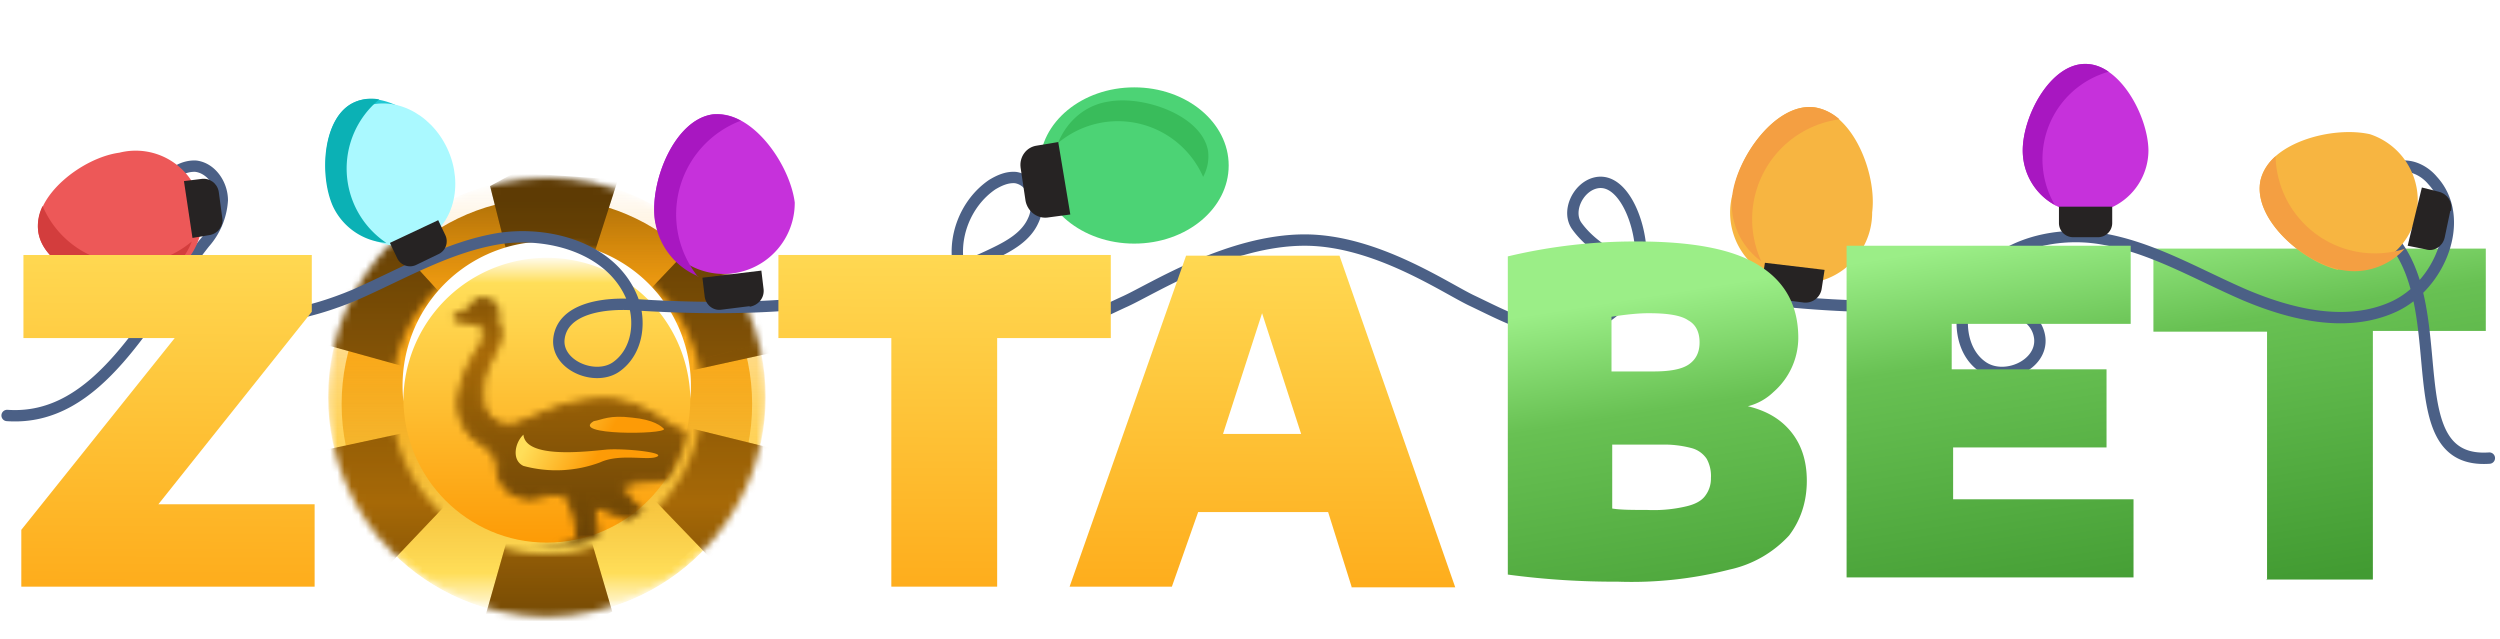 <svg fill="none" xmlns="http://www.w3.org/2000/svg" viewBox="0 0 352 90"><mask id="a" style="mask-type:alpha" maskUnits="userSpaceOnUse" x="46" y="25" width="62" height="62"><ellipse cx="77" cy="55.9" rx="30.8" ry="30.9" fill="#fff"/></mask><g mask="url(#a)"><ellipse cx="77" cy="55.9" rx="30.7" ry="30.8" fill="url(#b)"/><g filter="url(#c)"><ellipse cx="77" cy="56.1" rx="28.9" ry="29" fill="url(#d)"/></g><ellipse cx="77" cy="56.1" rx="30.8" ry="30.9" transform="rotate(-180 77 56)" fill="url(#e)"/><mask id="g" style="mask-type:alpha" maskUnits="userSpaceOnUse" x="45" y="24" width="64" height="64"><path fill-rule="evenodd" clip-rule="evenodd" d="M77 88a31.8 31.8 0 1 0-.1-63.7A31.8 31.8 0 0 0 77 88Zm0-10a21.9 21.9 0 1 0 0-43.8A21.9 21.9 0 0 0 77 78Z" fill="url(#f)"/></mask><g mask="url(#g)"><path d="M76.8 57.1 69 26.2l3.5-1.9 14.5 1-10.2 31.8 1.5 16.4-7.8-.3 6.3-16Z" fill="url(#h)"/><path d="M76.8 57.1 69 26.2l3.5-1.9 14.5 1-10.2 31.8 1.5 16.4-7.8-.3 6.3-16Z" fill="#000" fill-opacity=".2"/><path d="m76.3 57-30.6-8.5.2-4 8-12.1L76.3 57l16.6 6-5 4.8L76.2 57Z" fill="url(#i)"/><path d="m76.3 57-30.6-8.5.2-4 8-12.1L76.3 57l16.6 6-5 4.8L76.2 57Z" fill="#000" fill-opacity=".2"/><path d="M77.1 56.6 54.4 78.8 51 76.7l-6.4-13.1 32.5-7 25.7-25.2 6.2 18.2-31.9 7Z" fill="url(#j)"/><path d="M77.1 56.6 54.4 78.8 51 76.7l-6.4-13.1 32.5-7 25.7-25.2 6.2 18.2-31.9 7Z" fill="#000" fill-opacity=".2"/><path d="m77.2 55.5 9 30.6-3.6 2-14.5-.5 9.1-32-2-16.3H83l-5.8 16.2Z" fill="url(#k)"/><path d="m77.2 55.5 9 30.6-3.6 2-14.5-.5 9.1-32-2-16.3H83l-5.8 16.2Z" fill="#000" fill-opacity=".2"/><path d="m77.8 55.5 30.8 7.6v4l-7.7 12.4-23.1-24-17-5.4 5-5 12 10.4Z" fill="url(#l)"/><path d="m77.8 55.5 30.8 7.6v4l-7.7 12.4-23.1-24-17-5.4 5-5 12 10.4Z" fill="#000" fill-opacity=".2"/><path d="m77 56.1 21.8-23 3.5 2 6.8 12.8L77 56.1l-24.7 26-7-18 31.7-8Z" fill="url(#m)"/><path d="m77 56.1 21.8-23 3.5 2 6.8 12.8L77 56.1l-24.7 26-7-18 31.7-8Z" fill="#000" fill-opacity=".2"/></g><ellipse cx="77" cy="56.1" rx="20.2" ry="20.3" fill="url(#n)"/><path fill-rule="evenodd" clip-rule="evenodd" d="M97.2 56.5v-.4a20.3 20.3 0 1 0-40.4.4 20.2 20.2 0 0 1 40.4 0Z" fill="#fff"/><g filter="url(#o)"><mask id="p" style="mask-type:alpha" maskUnits="userSpaceOnUse" x="56" y="35" width="42" height="42"><ellipse cx="77" cy="56.1" rx="20.2" ry="20.3" transform="rotate(180 77 56)" fill="#fff"/></mask><g mask="url(#p)"><mask id="s" style="mask-type:alpha" maskUnits="userSpaceOnUse" x="63" y="41" width="42" height="49"><path fill-rule="evenodd" clip-rule="evenodd" d="M104.1 67c-.4-.1-1-.7-1-.7s-1.5.4-2.2.1a1.5 1.5 0 0 1-.9-.8s-.3.4-1.7 0a32 32 0 0 1-3.6-1.9l.4 1.3c.2.9-.7 1.6-1 1.6-.4 0-2.6 0-4.3.2-.9.1-1.8.4-2.5 1 0 0 .1.4 1.4 2 1.2 1.7 4.3 2.7 4.7 3 .4.3.8 2 2.3 4.7 1.5 2.7 5 5.7 5 5.7v.8c.2.1 1 .3 1.6 1.4.7 1 .2 3.1 0 3.2-.4.1-.6-.4-.8-1.4-.2-1-1.3-1.6-1.7-1.9-.4-.3-1-.4-1.8-1.4l-3-5a15 15 0 0 0-2.8-3.5c-.8-.6-1.1-1-2-2-1-1-2.5-1.8-4.1-2.3a14 14 0 0 1-2.5-1.1l-.3-.2c0 1.2.7 4.8.8 6 .1 1.3-.8 1.7-2.5 1.8a53 53 0 0 0-8.9 2.2c-1 .5-1.2.9-1.2 1.7 0 .9-.4 1-1.4 1-1 0-2 .5-2.7.6-.7.2-1.5 0-1.6-.3-.1-.3 1.4-1 2.4-1.5.9-.5 1.8-1.6 2-2.3.2-.8 8.6-2.5 10.2-3 1.6-.6 1-2.3 1-2.3s0-1.1-.7-3.2-1.8-2.2-3.5-1.9c-1.7.3-2.7 1-5-.2-1.8-1-2-3.5-2-4.5-.5-1-1.2-1.7-2-2.3-1.6-1-4.1-3.1-3.2-7.3.9-4.2 3-6.1 3.2-7.1.2-1 .2-2.6-1.1-2.7l-2.6-.4s-.5-.2 0-.4l1.1-.4c.4-.2 1.4-1.7 2-1.7.7 0 2.8-.1 2.2 2.8 0 0 1 1.5 0 3.7-1 2.1-1.8 3.1-2 5.3-.2 2.1 0 3.7 1 4.7a4 4 0 0 0 4.6.8l3.7-1.5a22 22 0 0 1 8-1.7c4.5 0 8.4 3.2 8.4 3.2a41.5 41.5 0 0 0 8.6 3.6s2.5 4.7 2 4.5Z" fill="url(#q)" stroke="url(#r)" stroke-width=".9"/></mask><g mask="url(#s)"><ellipse cx="77.6" cy="59.1" rx="22.3" ry="25.1" fill="url(#t)"/><ellipse cx="77.6" cy="59.1" rx="22.3" ry="25.1" fill="#000" fill-opacity=".2"/></g></g></g><path d="M73.7 65.6c-1.7-.8-1.2-3.3 0-4.4.3 3.4 8.7 2.4 11.7 2.1 2.4-.2 8.4.4 7.1 1-1.2.6-5.2-.5-8 .8a17.6 17.6 0 0 1-10.8.5Z" fill="url(#u)"/><path d="M89 58.8c-3.2-.4-4.2.3-5.4.5-3.4 2 10 1.9 9.9 1.1-.4-.4-1.4-1.3-4.5-1.6Z" fill="url(#v)"/></g><path d="M319.2 81.7v-35h-16V35H350v11.6h-15.9v35h-15Z" fill="url(#w)"/><path d="M350.5 64.5c-13 .9-5.3-20-13.3-30.3a10 10 0 0 1-2.6-6c0-2.2 1.6-4.5 3.7-4.8 1.6-.1 3.2.8 4.2 2 4.9 5.3 1.1 14.8-5.5 17.8s-14.4 1.1-21-1.7c-6.7-2.9-13-6.7-20.2-7.9-7.2-1.2-15.7 1.3-18.7 7.9-1.5 3.4-1 8 2 10.1 3.1 2.2 8.5-.2 8.1-4-.5-4.2-6.3-5-10.5-4.7-17.3 1.1-47.2-.6-54.7-11.1-1.4-2 .1-5.3 2.5-6 4.5-1.3 7.4 7.8 6.3 12.2-1 4.5-5.1 8-9.7 8.5-4.8.5-9.3-2-13.7-4.1-3.7-1.7-13.6-8.6-23.7-8.6-10.6 0-21.3 6.8-25.2 8.6-4.4 2-9 4.6-13.7 4-4.6-.4-8.6-4-9.7-8.4-1.1-4.4.8-9.4 4.6-12 1-.6 2.1-1.1 3.3-1 2.5.4 3.6 3.7 2.5 6-1 2.3-3.3 3.6-5.6 4.7-15.5 7.5-33.4 8.3-50.6 7.2-4.3-.3-10.1.5-10.6 4.8-.4 3.7 5 6 8 4 3.2-2.2 3.7-6.8 2.1-10.2-3-6.6-11.5-9-18.6-7.9-7.2 1.2-13.6 5-20.2 7.9-6.7 2.8-14.5 4.6-21 1.7-6.7-3-10.5-12.5-5.6-17.8 1-1.2 2.6-2.1 4.2-2 2.2.3 3.7 2.6 3.7 4.8a10 10 0 0 1-2.5 6C20.7 44.4 14 59.4 1 58.5" stroke="#4B6086" stroke-width="1.6" stroke-linecap="round" stroke-linejoin="round"/><path d="M284.8 21.2c0-4.9 3.9-12.2 8.8-12.2s8.8 7.3 8.9 12.1a8.8 8.8 0 1 1-17.7.1Z" fill="#C631DB"/><path d="M289.4 29a12.8 12.8 0 0 1 7.5-18.9c-1-.7-2.1-1.1-3.3-1.1-4.9 0-8.8 7.3-8.8 12.2 0 3.4 1.9 6.3 4.6 7.7Z" fill="#A817C1"/><path d="M295.4 33.4h-3.5a2 2 0 0 1-2-2v-2.3h7.5v2.3a2 2 0 0 1-2 2Z" fill="#262323"/><path d="M244 27.5c.6-5.4 6-13 11.4-12.4 5.5.7 8.9 9.4 8.2 14.8a10 10 0 1 1-19.7-2.4Z" fill="#F7B541"/><path d="M248 36.8a14.2 14.2 0 0 1 11-20 7 7 0 0 0-3.6-1.7c-5.4-.6-10.8 7-11.5 12.4a10 10 0 0 0 4.1 9.3Z" fill="#F49F42"/><path d="m254 42.6-3.9-.5a2.3 2.3 0 0 1-2-2.5l.4-2.6 8.4 1-.4 2.6a2.3 2.3 0 0 1-2.5 2Z" fill="#262323"/><path d="M156.1 14.2c5-.8 13.2 2.1 14 7.1.7 5-6.1 10.3-11.1 11a9.2 9.2 0 1 1-2.9-18Z" fill="#4CD375"/><g style="mix-blend-mode:plus-lighter" filter="url(#x)"><ellipse cx="159.7" cy="23.3" rx="13.3" ry="11" fill="#4CD375"/></g><path d="M148.9 20.2a13.1 13.1 0 0 1 20.5 4.7 6 6 0 0 0 .7-3.6c-.8-5-9-7.9-14-7-3.4.5-6 2.9-7.2 6Z" fill="#39BC5B"/><path d="m144.4 28.3-.7-4.7c-.2-1.5.8-2.9 2.3-3.1l3-.5 1.7 10.2-3 .4c-1.6.3-3-.8-3.3-2.3Z" fill="#262323"/><path d="M329.2 38c-5.3-1.3-12.1-7.4-10.9-12.7 1.2-5.2 10.1-7.6 15.4-6.4a9.8 9.8 0 0 1-4.5 19Z" fill="#F7B541"/><path d="M338.7 35a14 14 0 0 1-18.3-13 7 7 0 0 0-2.1 3.3c-1.2 5.3 5.6 11.4 10.9 12.6 3.6.9 7.2-.4 9.5-3Z" fill="#F49F42"/><path d="m345 29.7-.8 3.8c-.3 1.2-1.5 2-2.7 1.6l-2.5-.5 2-8.2 2.4.6c1.2.3 2 1.5 1.7 2.7Z" fill="#262323"/><path d="M19.6 40c-5.1.8-13.4-2.2-14.2-7.3-.8-5.1 6.2-10.5 11.4-11.2A9.4 9.4 0 1 1 19.6 40Z" fill="#ED5858"/><path d="M27 34a13.4 13.4 0 0 1-21-5 6.2 6.2 0 0 0-.6 3.7c.8 5.1 9 8.1 14.2 7.3 3.5-.5 6.3-3 7.4-6Z" fill="#D33D3D"/><path d="m30.8 27 .5 3.7c.2 1.1-.6 2.2-1.8 2.4l-2.4.4-1.2-8 2.4-.3c1.2-.2 2.3.6 2.5 1.8Z" fill="#262323"/><path d="M92.2 30.9c-.7-5.4 2.8-14.1 8.2-14.8 5.5-.6 10.8 7 11.5 12.4A10 10 0 0 1 92.2 31Z" fill="#C631DB"/><path d="M98.3 39a14.1 14.1 0 0 1 6-22 7 7 0 0 0-3.9-.9c-5.4.7-8.9 9.4-8.2 14.8a10 10 0 0 0 6.1 8Z" fill="#A817C1"/><path d="m105.6 43.1-4 .5c-1.2.2-2.3-.7-2.4-2l-.3-2.5 8.3-1 .3 2.5c.2 1.3-.7 2.4-2 2.6Z" fill="#262323"/><path d="M47 29.1c-2-4.4-1.6-12.7 2.9-14.7 4.4-2 11 2.9 13.1 7.3A8.8 8.8 0 0 1 47 29Z" fill="#1FC7D3"/><g filter="url(#y)"><ellipse cx="55.1" cy="24.6" rx="8.7" ry="10.3" transform="rotate(-24.9 55.1 24.6)" fill="#AAF9FF"/></g><path d="M54.4 34.2a12.6 12.6 0 0 1-1-20.2 5.8 5.8 0 0 0-3.5.4c-4.5 2-5 10.3-3 14.7a9 9 0 0 0 7.5 5.1Z" fill="#0BB1B5"/><path d="m61.7 35.8-3.1 1.5a2 2 0 0 1-2.7-1l-1-2.1 6.8-3.2 1 2.1a2 2 0 0 1-1 2.7Z" fill="#262323"/><path d="M22.3 71h22v11.6H3v-8l21.6-27H3.3V35.9h40.6v8L22.3 71Z" fill="url(#z)"/><path d="M125.5 82.6v-35h-15.9V35.9h46.8v11.7h-16v35h-14.9Z" fill="url(#A)"/><path d="M190.3 82.6 187 72.1h-18.3L165 82.6h-14.4L167 36h21.6l16.3 46.7h-14.6Zm-18.1-21.5h11l-5.5-17-5.5 17Z" fill="url(#B)"/><path d="M246.1 57.2c2.5.6 4.5 1.7 6 3.5s2.3 4.1 2.3 7c0 3-.9 5.6-2.5 7.7a16 16 0 0 1-8.4 4.8 55.5 55.5 0 0 1-15.7 1.7 113.2 113.2 0 0 1-15.5-1V36.1a77 77 0 0 1 18.2-2.1c7.9 0 13.6 1.1 17.2 3.4 3.7 2.3 5.5 5.7 5.5 10.2a10.2 10.2 0 0 1-3.5 7.6 8 8 0 0 1-3.6 2Zm-14-13.1c-1.5 0-3.3.2-5.2.5v7.7h5.9c2.3 0 4-.3 5-1s1.5-1.7 1.5-3.1c0-1.4-.5-2.5-1.6-3.1-1-.7-2.9-1-5.5-1Zm-.2 27.7a20 20 0 0 0 5.5-.5c1.3-.3 2.2-.8 2.7-1.5a4 4 0 0 0 .8-2.5 5 5 0 0 0-.6-2.7 3.7 3.7 0 0 0-2.1-1.5 15 15 0 0 0-4.2-.5h-7v9c1.2.2 2.9.2 5 .2Z" fill="url(#C)"/><path d="M274.9 70.3h25.5v11H260V34.6h40v11h-25.2V52h21.8v11H275v7.3Z" fill="url(#D)"/><defs><linearGradient id="b" x1="70.3" y1="9.7" x2="70.3" y2="87" gradientUnits="userSpaceOnUse"><stop offset=".4" stop-color="#fff"/><stop offset=".8" stop-color="#FFDE59"/><stop offset="1" stop-color="#FD9B06"/></linearGradient><linearGradient id="d" x1="77" y1="27.1" x2="77" y2="85.1" gradientUnits="userSpaceOnUse"><stop stop-color="#AB6E09"/><stop offset=".3" stop-color="#FEA10D"/><stop offset=".9" stop-color="#C47B07"/></linearGradient><linearGradient id="e" x1="77" y1="25.1" x2="77" y2="87" gradientUnits="userSpaceOnUse"><stop stop-color="#fff"/><stop offset=".1" stop-color="#FFDE59"/><stop offset="1" stop-color="#FD9B06" stop-opacity="0"/></linearGradient><linearGradient id="f" x1="90.8" y1="19.1" x2="71.4" y2="64.8" gradientUnits="userSpaceOnUse"><stop offset=".1" stop-color="#fff"/><stop offset=".4" stop-color="#FFDE59"/><stop offset="1" stop-color="#FD9B06"/></linearGradient><linearGradient id="h" x1="75.9" y1="92.1" x2="76" y2="21" gradientUnits="userSpaceOnUse"><stop stop-color="#815204"/><stop offset=".3" stop-color="#D08309"/><stop offset=".9" stop-color="#754A05"/></linearGradient><linearGradient id="i" x1="75.9" y1="92.1" x2="76" y2="21" gradientUnits="userSpaceOnUse"><stop stop-color="#815204"/><stop offset=".3" stop-color="#D08309"/><stop offset=".9" stop-color="#754A05"/></linearGradient><linearGradient id="j" x1="75.9" y1="92.1" x2="76" y2="21" gradientUnits="userSpaceOnUse"><stop stop-color="#815204"/><stop offset=".3" stop-color="#D08309"/><stop offset=".9" stop-color="#754A05"/></linearGradient><linearGradient id="k" x1="75.9" y1="92.1" x2="76" y2="21" gradientUnits="userSpaceOnUse"><stop stop-color="#815204"/><stop offset=".3" stop-color="#D08309"/><stop offset=".9" stop-color="#754A05"/></linearGradient><linearGradient id="l" x1="75.9" y1="92.1" x2="76" y2="21" gradientUnits="userSpaceOnUse"><stop stop-color="#815204"/><stop offset=".3" stop-color="#D08309"/><stop offset=".9" stop-color="#754A05"/></linearGradient><linearGradient id="m" x1="75.9" y1="92.1" x2="76" y2="21" gradientUnits="userSpaceOnUse"><stop stop-color="#815204"/><stop offset=".3" stop-color="#D08309"/><stop offset=".9" stop-color="#754A05"/></linearGradient><linearGradient id="n" x1="77" y1="35.8" x2="77" y2="76.4" gradientUnits="userSpaceOnUse"><stop stop-color="#fff"/><stop offset=".1" stop-color="#FFDE59"/><stop offset="1" stop-color="#FD9B06"/></linearGradient><linearGradient id="q" x1="84.2" y1="41.6" x2="84.2" y2="88.6" gradientUnits="userSpaceOnUse"><stop stop-color="#815204"/><stop offset=".3" stop-color="#D08309"/><stop offset=".9" stop-color="#754A05"/></linearGradient><linearGradient id="r" x1="67.9" y1="41.6" x2="96.5" y2="80.1" gradientUnits="userSpaceOnUse"><stop stop-color="#825305"/><stop offset=".6" stop-color="#D18409"/><stop offset="1" stop-color="#845306"/></linearGradient><linearGradient id="t" x1="77.6" y1="34" x2="77.6" y2="84.2" gradientUnits="userSpaceOnUse"><stop stop-color="#815204"/><stop offset=".3" stop-color="#D08309"/><stop offset=".9" stop-color="#754A05"/></linearGradient><linearGradient id="u" x1="75.4" y1="58.1" x2="84.7" y2="63.2" gradientUnits="userSpaceOnUse"><stop offset=".1" stop-color="#FFDE59"/><stop offset="1" stop-color="#FD9B06"/></linearGradient><linearGradient id="v" x1="75.4" y1="58.1" x2="84.7" y2="63.2" gradientUnits="userSpaceOnUse"><stop offset=".1" stop-color="#FFDE59"/><stop offset="1" stop-color="#FD9B06"/></linearGradient><linearGradient id="w" x1="290.8" y1="32.7" x2="299.3" y2="85.9" gradientUnits="userSpaceOnUse"><stop stop-color="#9BEE87"/><stop offset=".3" stop-color="#68C153"/><stop offset="1" stop-color="#429B32"/></linearGradient><linearGradient id="z" x1="185.9" y1="5.8" x2="185.3" y2="126.6" gradientUnits="userSpaceOnUse"><stop stop-color="#fff"/><stop offset=".2" stop-color="#FFDE59"/><stop offset=".8" stop-color="#FD9B06"/></linearGradient><linearGradient id="A" x1="185.9" y1="5.8" x2="185.3" y2="126.6" gradientUnits="userSpaceOnUse"><stop stop-color="#fff"/><stop offset=".2" stop-color="#FFDE59"/><stop offset=".8" stop-color="#FD9B06"/></linearGradient><linearGradient id="B" x1="185.9" y1="5.8" x2="185.3" y2="126.6" gradientUnits="userSpaceOnUse"><stop stop-color="#fff"/><stop offset=".2" stop-color="#FFDE59"/><stop offset=".8" stop-color="#FD9B06"/></linearGradient><linearGradient id="C" x1="290.8" y1="32.3" x2="299.3" y2="85.5" gradientUnits="userSpaceOnUse"><stop stop-color="#9BEE87"/><stop offset=".3" stop-color="#68C153"/><stop offset="1" stop-color="#429B32"/></linearGradient><linearGradient id="D" x1="290.8" y1="32.3" x2="299.3" y2="85.5" gradientUnits="userSpaceOnUse"><stop stop-color="#9BEE87"/><stop offset=".3" stop-color="#68C153"/><stop offset="1" stop-color="#429B32"/></linearGradient><filter id="c" x="48.1" y="27.1" width="57.7" height="58.8" filterUnits="userSpaceOnUse" color-interpolation-filters="sRGB"><feFlood flood-opacity="0" result="BackgroundImageFix"/><feBlend in="SourceGraphic" in2="BackgroundImageFix" result="shape"/><feColorMatrix in="SourceAlpha" values="0 0 0 0 0 0 0 0 0 0 0 0 0 0 0 0 0 0 127 0" result="hardAlpha"/><feOffset dy=".8"/><feGaussianBlur stdDeviation=".4"/><feComposite in2="hardAlpha" operator="arithmetic" k2="-1" k3="1"/><feColorMatrix values="0 0 0 0 0 0 0 0 0 0 0 0 0 0 0 0 0 0 0.14 0"/><feBlend in2="shape" result="effect1_innerShadow_1_224"/></filter><filter id="o" x="63.9" y="41.1" width="33.4" height="36.1" filterUnits="userSpaceOnUse" color-interpolation-filters="sRGB"><feFlood flood-opacity="0" result="BackgroundImageFix"/><feBlend in="SourceGraphic" in2="BackgroundImageFix" result="shape"/><feColorMatrix in="SourceAlpha" values="0 0 0 0 0 0 0 0 0 0 0 0 0 0 0 0 0 0 127 0" result="hardAlpha"/><feOffset dy=".8"/><feGaussianBlur stdDeviation=".4"/><feComposite in2="hardAlpha" operator="arithmetic" k2="-1" k3="1"/><feColorMatrix values="0 0 0 0 0 0 0 0 0 0 0 0 0 0 0 0 0 0 0.14 0"/><feBlend in2="shape" result="effect1_innerShadow_1_224"/></filter><filter id="x" x="135.9" y="1.8" width="47.6" height="43" filterUnits="userSpaceOnUse" color-interpolation-filters="sRGB"><feFlood flood-opacity="0" result="BackgroundImageFix"/><feBlend in="SourceGraphic" in2="BackgroundImageFix" result="shape"/><feGaussianBlur stdDeviation="5.2" result="effect1_foregroundBlur_1_224"/></filter><filter id="y" x="31.5" y=".1" width="47.2" height="49.1" filterUnits="userSpaceOnUse" color-interpolation-filters="sRGB"><feFlood flood-opacity="0" result="BackgroundImageFix"/><feBlend in="SourceGraphic" in2="BackgroundImageFix" result="shape"/><feGaussianBlur stdDeviation="7.3" result="effect1_foregroundBlur_1_224"/></filter></defs></svg>